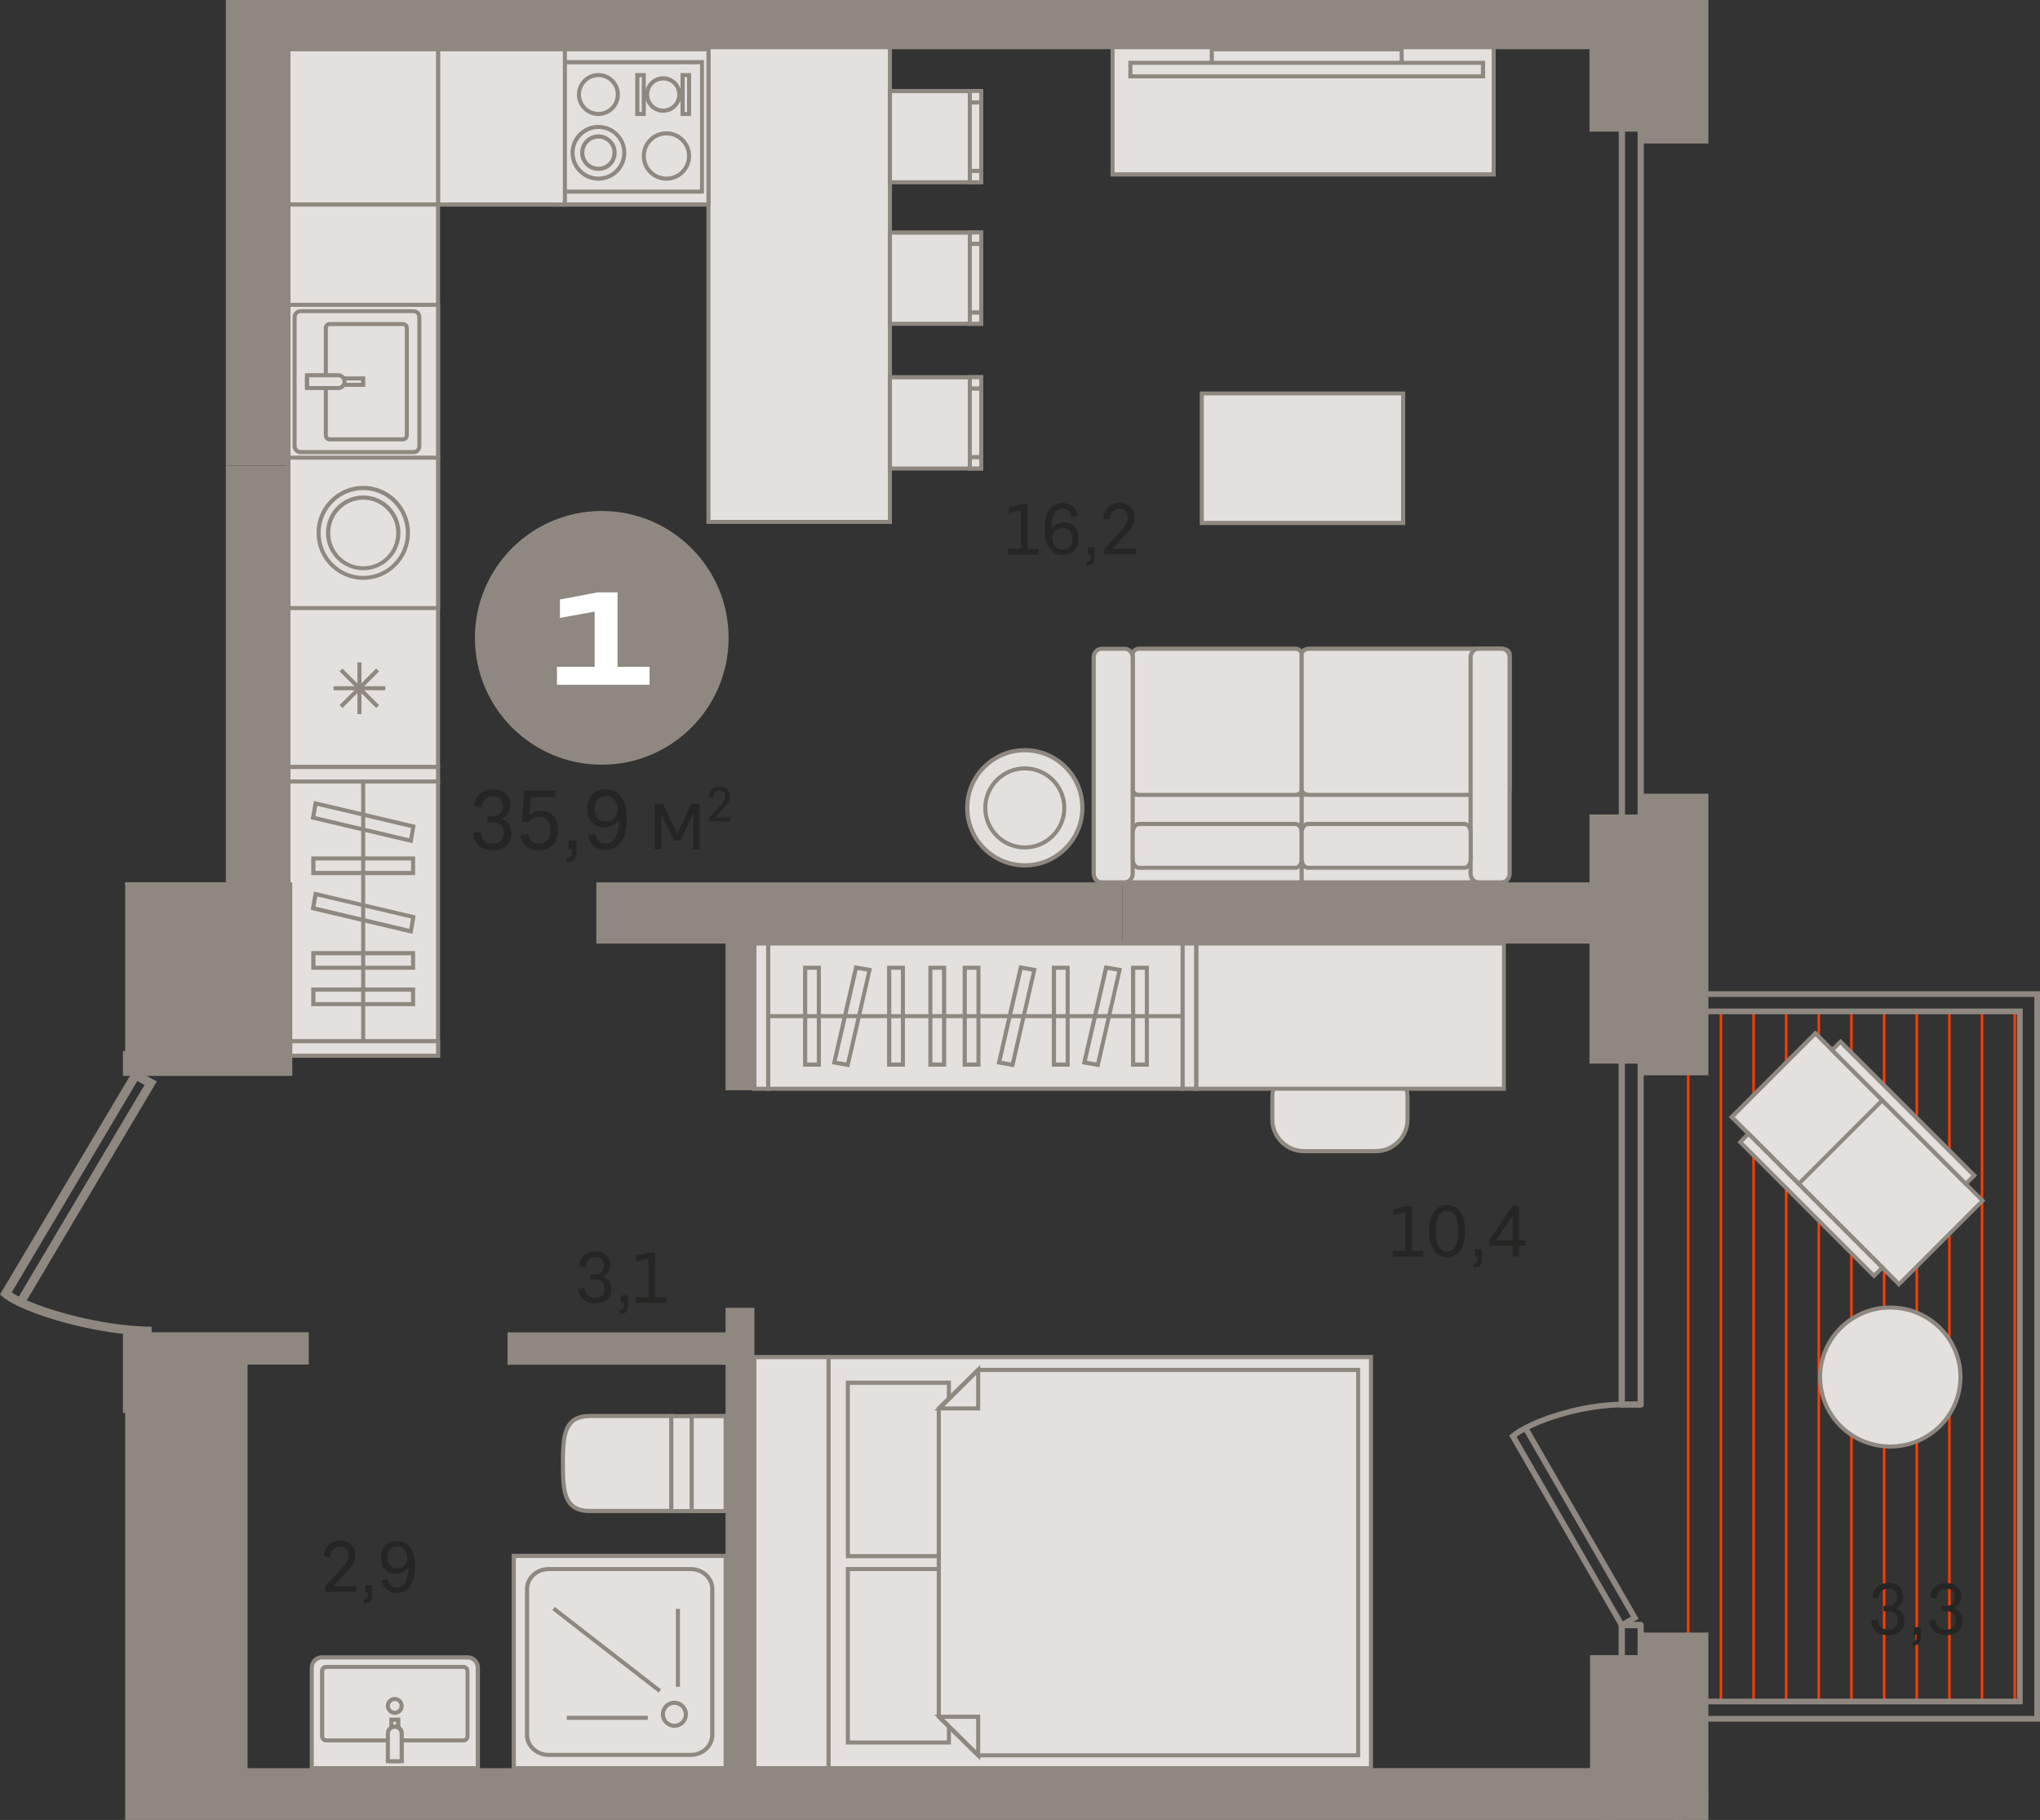 <?xml version="1.0" encoding="utf-8"?>
<!-- Generator: Adobe Illustrator 24.1.2, SVG Export Plug-In . SVG Version: 6.00 Build 0)  -->
<svg version="1.1" id="Слой_1" xmlns="http://www.w3.org/2000/svg" xmlns:xlink="http://www.w3.org/1999/xlink" x="0px" y="0px"
	 viewBox="0 0 1463.5 1305.4" style="enable-background:new 0 0 1463.5 1305.4;" xml:space="preserve">
<rect x="0" y="0" width="1463.5" height="1305.4" fill="#333333" stroke="none"/>
<g>
	<rect x="1210.2" y="724.5" style="fill-rule:evenodd;clip-rule:evenodd;fill:#FF3C00;" width="1.8" height="496.8"/>
	<rect x="1280.5" y="724.5" style="fill-rule:evenodd;clip-rule:evenodd;fill:#FF3C00;" width="1.8" height="496.8"/>
	<rect x="1257.1" y="724.5" style="fill-rule:evenodd;clip-rule:evenodd;fill:#FF3C00;" width="1.8" height="496.8"/>
	<rect x="1233.7" y="724.5" style="fill-rule:evenodd;clip-rule:evenodd;fill:#FF3C00;" width="1.8" height="496.8"/>
	<rect x="1303.9" y="724.5" style="fill-rule:evenodd;clip-rule:evenodd;fill:#FF3C00;" width="1.8" height="496.8"/>
	<rect x="1374.2" y="724.5" style="fill-rule:evenodd;clip-rule:evenodd;fill:#FF3C00;" width="1.8" height="496.8"/>
	<rect x="1421" y="724.5" style="fill-rule:evenodd;clip-rule:evenodd;fill:#FF3C00;" width="1.8" height="496.8"/>
	<rect x="1350.8" y="724.5" style="fill-rule:evenodd;clip-rule:evenodd;fill:#FF3C00;" width="1.8" height="496.8"/>
	<rect x="1397.6" y="724.5" style="fill-rule:evenodd;clip-rule:evenodd;fill:#FF3C00;" width="1.8" height="496.8"/>
	<rect x="1444.5" y="724.5" style="fill-rule:evenodd;clip-rule:evenodd;fill:#FF3C00;" width="1.8" height="496.8"/>
	<rect x="1327.3" y="724.5" style="fill-rule:evenodd;clip-rule:evenodd;fill:#FF3C00;" width="1.8" height="496.8"/>
	<rect x="798.2" y="32.2" style="fill-rule:evenodd;clip-rule:evenodd;fill:#E3E0DD;" width="273.4" height="92.9"/>
	<path style="fill-rule:evenodd;clip-rule:evenodd;fill:#8F8880;" d="M799.6,123.6h270.5v-90H799.6V123.6L799.6,123.6z M1073,126.6
		H796.7V30.7H1073V126.6z"/>
	<path style="fill-rule:evenodd;clip-rule:evenodd;fill:#8F8880;" d="M1225.6,1290.1h-19v15.3h-5.5v-18c0-1.5,1.2-2.7,2.7-2.7h21.7
		V1290.1z"/>
	<path style="fill-rule:evenodd;clip-rule:evenodd;fill:#8F8880;" d="M1201.2,1305.4v-15.3h-44.9v15.3h-5.5v-18
		c0-1.5,1.2-2.7,2.7-2.7h50.3c1.5,0,2.7,1.2,2.7,2.7v18H1201.2z"/>
	<path style="fill-rule:evenodd;clip-rule:evenodd;fill:#8F8880;" d="M8.4,927c1.5,1,3.2,2,5.1,3l90.2-151.8l-5.2-2.8L8.4,927
		L8.4,927z M108.8,958C70.2,958,17,942.5,2.1,930.3L0,928.5l96.2-161.8l16.3,9l-93.3,157c21.8,9.6,60.7,18.9,89.6,18.9V958z"/>
	<path style="fill-rule:evenodd;clip-rule:evenodd;fill:#8F8880;" d="M1165.7,661.2h9.1V0h4.5v663.4c0,1.2-1,2.3-2.2,2.3h-13.6
		c-1.2,0-2.2-1-2.2-2.3V0h4.5V661.2z"/>
	<rect x="869.3" y="35.3" style="fill-rule:evenodd;clip-rule:evenodd;fill:#E3E0DD;" width="136.2" height="19.5"/>
	<path style="fill-rule:evenodd;clip-rule:evenodd;fill:#8F8880;" d="M870.8,53.3h133.3V36.8H870.8V53.3L870.8,53.3z M1007,56.2
		H867.9V33.8H1007V56.2z"/>
	<rect x="811" y="45" style="fill-rule:evenodd;clip-rule:evenodd;fill:#E3E0DD;" width="253" height="9.7"/>
	<path style="fill-rule:evenodd;clip-rule:evenodd;fill:#8F8880;" d="M812.4,53.3h250v-6.8h-250V53.3L812.4,53.3z M1065.4,56.2
		H809.5V43.6h255.9V56.2z"/>
	<rect x="508.3" y="21.6" style="fill-rule:evenodd;clip-rule:evenodd;fill:#E3E0DD;" width="130.2" height="352.7"/>
	<path style="fill-rule:evenodd;clip-rule:evenodd;fill:#8F8880;" d="M509.7,372.9H637V23.1H509.7V372.9L509.7,372.9z M639.9,375.8
		H506.8V20.1h133.1V375.8z"/>
	<rect x="396.9" y="35.3" style="fill-rule:evenodd;clip-rule:evenodd;fill:#E3E0DD;" width="111.4" height="111.4"/>
	<path style="fill-rule:evenodd;clip-rule:evenodd;fill:#8F8880;" d="M398.3,145.2h108.5V36.8H398.3V145.2L398.3,145.2z
		 M509.7,148.2H395.4V33.8h114.3V148.2z"/>
	<rect x="401.5" y="44.6" style="fill-rule:evenodd;clip-rule:evenodd;fill:#E3E0DD;" width="102.1" height="92.8"/>
	<path style="fill-rule:evenodd;clip-rule:evenodd;fill:#8F8880;" d="M403,136h99.2V46.1H403V136L403,136z M505.1,138.9H400V43.1
		h105V138.9z"/>
	<path style="fill-rule:evenodd;clip-rule:evenodd;fill:#E3E0DD;" d="M447.9,109.6c0-10.3-8.3-18.6-18.6-18.6s-18.6,8.3-18.6,18.6
		c0,10.3,8.3,18.6,18.6,18.6S447.9,119.8,447.9,109.6z"/>
	<path style="fill-rule:evenodd;clip-rule:evenodd;fill:#8F8880;" d="M429.3,92.5c-9.4,0-17.1,7.7-17.1,17.1
		c0,9.4,7.7,17.1,17.1,17.1c9.4,0,17.1-7.7,17.1-17.1C446.5,100.1,438.8,92.5,429.3,92.5L429.3,92.5z M429.3,129.6c-11,0-20-9-20-20
		c0-11,9-20,20-20c11,0,20,9,20,20C449.4,120.6,440.4,129.6,429.3,129.6z"/>
	<path style="fill-rule:evenodd;clip-rule:evenodd;fill:#E3E0DD;" d="M441,109.6c0-6.4-5.2-11.6-11.6-11.6
		c-6.4,0-11.6,5.2-11.6,11.6c0,6.4,5.2,11.6,11.6,11.6C435.8,121.2,441,116,441,109.6z"/>
	<path style="fill-rule:evenodd;clip-rule:evenodd;fill:#8F8880;" d="M429.3,99.4c-5.6,0-10.1,4.5-10.1,10.1
		c0,5.6,4.5,10.1,10.1,10.1c5.6,0,10.1-4.5,10.1-10.1C439.5,104,434.9,99.4,429.3,99.4L429.3,99.4z M429.3,122.6
		c-7.2,0-13.1-5.9-13.1-13.1c0-7.2,5.9-13.1,13.1-13.1c7.2,0,13.1,5.9,13.1,13.1C442.4,116.8,436.6,122.6,429.3,122.6z"/>
	<path style="fill-rule:evenodd;clip-rule:evenodd;fill:#E3E0DD;" d="M494.3,111.9c0-9-7.3-16.2-16.2-16.2c-9,0-16.2,7.3-16.2,16.2
		c0,9,7.3,16.2,16.2,16.2C487.1,128.1,494.3,120.9,494.3,111.9z"/>
	<path style="fill-rule:evenodd;clip-rule:evenodd;fill:#8F8880;" d="M478.1,97.1c-8.1,0-14.8,6.6-14.8,14.8
		c0,8.1,6.6,14.8,14.8,14.8c8.2,0,14.8-6.6,14.8-14.8C492.9,103.7,486.2,97.1,478.1,97.1L478.1,97.1z M478.1,129.6
		c-9.8,0-17.7-7.9-17.7-17.7c0-9.8,7.9-17.7,17.7-17.7c9.8,0,17.7,7.9,17.7,17.7C495.8,121.7,487.9,129.6,478.1,129.6z"/>
	<path style="fill-rule:evenodd;clip-rule:evenodd;fill:#E3E0DD;" d="M443.3,67.8c0-7.7-6.2-13.9-13.9-13.9
		c-7.7,0-13.9,6.2-13.9,13.9c0,7.7,6.2,13.9,13.9,13.9C437,81.7,443.3,75.5,443.3,67.8z"/>
	<path style="fill-rule:evenodd;clip-rule:evenodd;fill:#8F8880;" d="M429.3,55.3c-6.9,0-12.5,5.6-12.5,12.5
		c0,6.9,5.6,12.5,12.5,12.5c6.9,0,12.5-5.6,12.5-12.5C441.8,60.9,436.2,55.3,429.3,55.3L429.3,55.3z M429.3,83.2
		c-8.5,0-15.4-6.9-15.4-15.4c0-8.5,6.9-15.4,15.4-15.4c8.5,0,15.4,6.9,15.4,15.4C444.7,76.3,437.8,83.2,429.3,83.2z"/>
	<path style="fill-rule:evenodd;clip-rule:evenodd;fill:#E3E0DD;" d="M487.4,67.8c0-6.4-5.2-11.6-11.6-11.6
		c-6.4,0-11.6,5.2-11.6,11.6c0,6.4,5.2,11.6,11.6,11.6C482.2,79.4,487.4,74.2,487.4,67.8z"/>
	<path style="fill-rule:evenodd;clip-rule:evenodd;fill:#8F8880;" d="M475.8,57.7c-5.6,0-10.1,4.5-10.1,10.1
		c0,5.6,4.5,10.1,10.1,10.1c5.6,0,10.1-4.5,10.1-10.1C485.9,62.2,481.4,57.7,475.8,57.7L475.8,57.7z M475.8,80.9
		c-7.2,0-13.1-5.9-13.1-13.1c0-7.2,5.9-13.1,13.1-13.1c7.2,0,13.1,5.9,13.1,13.1C488.8,75,483,80.9,475.8,80.9z"/>
	<rect x="457.2" y="53.9" style="fill-rule:evenodd;clip-rule:evenodd;fill:#E3E0DD;" width="4.6" height="27.9"/>
	<path style="fill-rule:evenodd;clip-rule:evenodd;fill:#8F8880;" d="M458.7,80.3h1.7V55.3h-1.7V80.3L458.7,80.3z M463.3,83.2h-7.6
		V52.4h7.6V83.2z"/>
	<rect x="489.7" y="53.9" style="fill-rule:evenodd;clip-rule:evenodd;fill:#E3E0DD;" width="4.6" height="27.9"/>
	<path style="fill-rule:evenodd;clip-rule:evenodd;fill:#8F8880;" d="M491.2,80.3h1.7V55.3h-1.7V80.3L491.2,80.3z M495.8,83.2h-7.6
		V52.4h7.6V83.2z"/>
	<path style="fill-rule:evenodd;clip-rule:evenodd;fill:#E3E0DD;" d="M735.2,538.2c22.8,0,41.3,18.5,41.3,41.3
		c0,22.8-18.5,41.3-41.3,41.3c-22.8,0-41.3-18.5-41.3-41.3C693.9,556.6,712.4,538.2,735.2,538.2z"/>
	<path style="fill-rule:evenodd;clip-rule:evenodd;fill:#8F8880;" d="M735.2,539.6c-22,0-39.8,17.9-39.8,39.8
		c0,22,17.9,39.8,39.8,39.8s39.8-17.9,39.8-39.8C775,557.5,757.2,539.6,735.2,539.6L735.2,539.6z M735.2,622.2
		c-23.6,0-42.8-19.2-42.8-42.8c0-23.6,19.2-42.8,42.8-42.8s42.8,19.2,42.8,42.8C778,603,758.8,622.2,735.2,622.2z"/>
	<path style="fill-rule:evenodd;clip-rule:evenodd;fill:#E3E0DD;" d="M735.2,551.1c15.7,0,28.4,12.7,28.4,28.4
		c0,15.7-12.7,28.4-28.4,28.4c-15.7,0-28.4-12.7-28.4-28.4C706.8,563.8,719.5,551.1,735.2,551.1z"/>
	<path style="fill-rule:evenodd;clip-rule:evenodd;fill:#8F8880;" d="M735.2,552.6c-14.8,0-26.9,12.1-26.9,26.9
		c0,14.8,12.1,26.9,26.9,26.9c14.8,0,26.9-12.1,26.9-26.9C762.1,564.6,750,552.6,735.2,552.6L735.2,552.6z M735.2,609.3
		c-16.4,0-29.8-13.4-29.8-29.8c0-16.4,13.4-29.8,29.8-29.8c16.4,0,29.8,13.4,29.8,29.8C765,595.9,751.6,609.3,735.2,609.3z"/>
	<rect x="368.6" y="1116" style="fill-rule:evenodd;clip-rule:evenodd;fill:#E3E0DD;" width="151.9" height="152.3"/>
	<path style="fill-rule:evenodd;clip-rule:evenodd;fill:#8F8880;" d="M370.1,1266.8h149v-149.3h-149V1266.8L370.1,1266.8z
		 M522,1269.7H367.1v-155.2H522V1269.7z"/>
	<path style="fill-rule:evenodd;clip-rule:evenodd;fill:#E3E0DD;" d="M495.5,1258.7H393.6c-8.6,0-15.5-6.4-15.5-14.3v-104.6
		c0-7.9,6.9-14.3,15.5-14.3h101.9c8.6,0,15.5,6.4,15.5,14.3v104.6C511,1252.3,504.1,1258.7,495.5,1258.7z"/>
	<path style="fill-rule:evenodd;clip-rule:evenodd;fill:#8F8880;" d="M393.6,1126.9c-7.7,0-14,5.8-14,12.9v104.6
		c0,7.1,6.3,12.9,14,12.9h101.9c7.7,0,14-5.8,14-12.9v-104.6c0-7.1-6.3-12.9-14-12.9H393.6L393.6,1126.9z M495.5,1260.2H393.6
		c-9.4,0-17-7.1-17-15.8v-104.6c0-8.7,7.6-15.8,17-15.8h101.9c9.4,0,17,7.1,17,15.8v104.6C512.5,1253.1,504.9,1260.2,495.5,1260.2z"
		/>
	<path style="fill-rule:evenodd;clip-rule:evenodd;fill:#E3E0DD;" d="M475.6,1229.6c0-4.5,3.7-8.2,8.2-8.2c4.6,0,8.2,3.7,8.2,8.2
		c0,4.6-3.7,8.2-8.2,8.2C479.3,1237.9,475.6,1234.2,475.6,1229.6z"/>
	<path style="fill-rule:evenodd;clip-rule:evenodd;fill:#8F8880;" d="M483.8,1222.8c-3.7,0-6.8,3-6.8,6.8c0,3.7,3,6.8,6.8,6.8
		c3.7,0,6.8-3,6.8-6.8C490.6,1225.9,487.5,1222.8,483.8,1222.8L483.8,1222.8z M483.8,1239.3c-5.3,0-9.7-4.4-9.7-9.7
		c0-5.3,4.4-9.7,9.7-9.7c5.3,0,9.7,4.4,9.7,9.7C493.5,1235,489.2,1239.3,483.8,1239.3z"/>
	<rect x="484.9" y="1154" style="fill-rule:evenodd;clip-rule:evenodd;fill:#8F8880;" width="2.9" height="55.9"/>
	<rect x="406.6" y="1230.7" style="fill-rule:evenodd;clip-rule:evenodd;fill:#8F8880;" width="58.1" height="2.9"/>
	
		<rect x="433.7" y="1135.6" transform="matrix(0.613 -0.79 0.79 0.613 -766.751 801.381)" style="fill-rule:evenodd;clip-rule:evenodd;fill:#8F8880;" width="2.9" height="96.5"/>
	<path style="fill-rule:evenodd;clip-rule:evenodd;fill:#E3E0DD;" d="M481.6,1083.8v-68.1h-58.8c-18.6,0-19.1,15.1-19.1,33.7v0.7
		c0,18.6,0.5,33.7,19.1,33.7H481.6z"/>
	<path style="fill-rule:evenodd;clip-rule:evenodd;fill:#8F8880;" d="M422.9,1017.2c-16.4,0-17.6,12.2-17.6,32.2v0.7
		c0,20.1,1.2,32.2,17.6,32.2h57.3v-65.2H422.9L422.9,1017.2z M483.1,1085.3h-60.2c-20.5,0-20.5-17.9-20.5-35.2v-0.7
		c0-17.3,0-35.2,20.5-35.2h60.2V1085.3z"/>
	<rect x="481.6" y="1015.7" style="fill-rule:evenodd;clip-rule:evenodd;fill:#E3E0DD;" width="38.9" height="68.1"/>
	<path style="fill-rule:evenodd;clip-rule:evenodd;fill:#8F8880;" d="M483.1,1082.4h36v-65.2h-36V1082.4L483.1,1082.4z M522,1085.3
		h-41.8v-71H522V1085.3z"/>
	<rect x="496.2" y="1015.7" style="fill-rule:evenodd;clip-rule:evenodd;fill:#E3E0DD;" width="24.3" height="68.1"/>
	<path style="fill-rule:evenodd;clip-rule:evenodd;fill:#8F8880;" d="M497.7,1082.4h21.4v-65.2h-21.4V1082.4L497.7,1082.4z
		 M522,1085.3h-27.3v-71H522V1085.3z"/>
	<path style="fill-rule:evenodd;clip-rule:evenodd;fill:#E3E0DD;" d="M231,1188.8h104.5c4.1,0,7.3,3.3,7.3,7.3v72.1H223.7v-72.1
		C223.7,1192.1,227,1188.8,231,1188.8z"/>
	<path style="fill-rule:evenodd;clip-rule:evenodd;fill:#8F8880;" d="M225.1,1266.8h116.2v-70.6c0-3.2-2.6-5.9-5.9-5.9H231
		c-3.2,0-5.9,2.6-5.9,5.9V1266.8L225.1,1266.8z M344.3,1269.7H222.2v-73.6c0-4.9,3.9-8.8,8.8-8.8h104.5c4.8,0,8.8,3.9,8.8,8.8
		V1269.7z"/>
	<path style="fill-rule:evenodd;clip-rule:evenodd;fill:#E3E0DD;" d="M332.4,1248.4h-98.4c-1.6,0-2.9-1.4-2.9-3.1v-46.6
		c0-1.7,1.3-3.1,2.9-3.1h98.4c1.6,0,2.9,1.4,2.9,3.1v46.6C335.4,1247,334.1,1248.4,332.4,1248.4z"/>
	<path style="fill-rule:evenodd;clip-rule:evenodd;fill:#8F8880;" d="M234.1,1197.1c-0.8,0-1.5,0.7-1.5,1.6v46.6
		c0,0.9,0.7,1.6,1.5,1.6h98.4c0.8,0,1.5-0.7,1.5-1.6v-46.6c0-0.9-0.7-1.6-1.5-1.6H234.1L234.1,1197.1z M332.4,1249.8h-98.4
		c-2.4,0-4.4-2-4.4-4.5v-46.6c0-2.5,2-4.5,4.4-4.5h98.4c2.4,0,4.4,2,4.4,4.5v46.6C336.8,1247.8,334.9,1249.8,332.4,1249.8z"/>
	<rect x="280.8" y="1233.5" style="fill-rule:evenodd;clip-rule:evenodd;fill:#E3E0DD;" width="5" height="29.8"/>
	<path style="fill-rule:evenodd;clip-rule:evenodd;fill:#8F8880;" d="M282.2,1261.8h2V1235h-2V1261.8L282.2,1261.8z M287.2,1264.7
		h-7.9V1232h7.9V1264.7z"/>
	<path style="fill-rule:evenodd;clip-rule:evenodd;fill:#E3E0DD;" d="M283.3,1238.5L283.3,1238.5c-2.8,0-5,2.2-5,4.9v19.9h9.9v-19.9
		C288.2,1240.7,286,1238.5,283.3,1238.5z"/>
	<path style="fill-rule:evenodd;clip-rule:evenodd;fill:#8F8880;" d="M279.7,1261.8h7v-18.4c0-1.9-1.5-3.4-3.4-3.4h-0.1
		c-1.9,0-3.5,1.5-3.5,3.4V1261.8L279.7,1261.8z M289.7,1264.7h-12.9v-21.4c0-3.5,2.9-6.4,6.4-6.4h0.1c3.5,0,6.4,2.9,6.4,6.4V1264.7z
		"/>
	<path style="fill-rule:evenodd;clip-rule:evenodd;fill:#E3E0DD;" d="M278.3,1223.6c0-2.7,2.2-5,5-5c2.7,0,5,2.2,5,5
		c0,2.7-2.2,5-5,5C280.5,1228.5,278.3,1226.3,278.3,1223.6z"/>
	<path style="fill-rule:evenodd;clip-rule:evenodd;fill:#8F8880;" d="M283.2,1220.1c-1.9,0-3.5,1.6-3.5,3.5c0,1.9,1.6,3.5,3.5,3.5
		c1.9,0,3.5-1.6,3.5-3.5C286.8,1221.6,285.2,1220.1,283.2,1220.1L283.2,1220.1z M283.2,1230c-3.5,0-6.4-2.9-6.4-6.4
		c0-3.5,2.9-6.4,6.4-6.4c3.5,0,6.4,2.9,6.4,6.4C289.7,1227.1,286.8,1230,283.2,1230z"/>
	<path style="fill-rule:evenodd;clip-rule:evenodd;fill:#8F8880;" d="M1165.7,1005.2h9.1V735.5h-9.1V1005.2L1165.7,1005.2z
		 M1177,1009.7h-13.6c-1.2,0-2.2-1-2.2-2.2V733.2c0-1.2,1-2.3,2.2-2.3h13.6c1.2,0,2.2,1,2.2,2.3v274.2
		C1179.3,1008.6,1178.3,1009.7,1177,1009.7z"/>
	<path style="fill-rule:evenodd;clip-rule:evenodd;fill:#8F8880;" d="M1165.7,1194.6h9.1v-26.7h-9.1V1194.6L1165.7,1194.6z
		 M1177,1199.1h-13.6c-1.2,0-2.2-1-2.2-2.3v-31.2c0-1.2,1-2.3,2.2-2.3h13.6c1.2,0,2.2,1,2.2,2.3v31.2
		C1179.3,1198.1,1178.3,1199.1,1177,1199.1z"/>
	<path style="fill-rule:evenodd;clip-rule:evenodd;fill:#8F8880;" d="M1213.9,1230.8h245.5V715.1h-253v8.3h244.7v499.1h-237.2
		V1230.8L1213.9,1230.8z M1463.5,711v523.9h-253.7v-16.5H1447V727.5h-244.7V711H1463.5z"/>
	<path style="fill-rule:evenodd;clip-rule:evenodd;fill:#8F8880;" d="M1088,1030.6l76.2,132.3l5.8-3.3l-76.4-132.6
		C1091.4,1028.2,1089.6,1029.4,1088,1030.6L1088,1030.6z M1162.7,1168.5l-80-138.8l1.3-1.1c12.9-10.9,49.7-23.1,79.7-23.2l0,4.1
		c-23,0.1-50.1,7.4-66.5,15.6l78.4,136.1L1162.7,1168.5z"/>
	<rect x="89.8" y="632.9" style="fill-rule:evenodd;clip-rule:evenodd;fill:#8F8880;" width="72.1" height="1.5"/>
	<rect x="551.1" y="676.8" style="fill-rule:evenodd;clip-rule:evenodd;fill:#E3E0DD;" width="297.4" height="104.2"/>
	<path style="fill-rule:evenodd;clip-rule:evenodd;fill:#8F8880;" d="M552.5,779.5H847V678.2H552.5V779.5L552.5,779.5z M849.9,782.4
		H549.6V675.3h300.3V782.4z"/>
	<rect x="848.4" y="676.8" style="fill-rule:evenodd;clip-rule:evenodd;fill:#E3E0DD;" width="9.8" height="104.2"/>
	<path style="fill-rule:evenodd;clip-rule:evenodd;fill:#8F8880;" d="M849.9,779.5h6.9V678.2h-6.9V779.5L849.9,779.5z M859.7,782.4
		H847V675.3h12.8V782.4z"/>
	<rect x="541.2" y="676.8" style="fill-rule:evenodd;clip-rule:evenodd;fill:#E3E0DD;" width="9.8" height="104.2"/>
	<path style="fill-rule:evenodd;clip-rule:evenodd;fill:#8F8880;" d="M542.7,779.5h6.9V678.2h-6.9V779.5L542.7,779.5z M552.5,782.4
		h-12.8V675.3h12.8V782.4z"/>
	<rect x="756.1" y="694.1" style="fill-rule:evenodd;clip-rule:evenodd;fill:#E3E0DD;" width="9.8" height="69.5"/>
	<path style="fill-rule:evenodd;clip-rule:evenodd;fill:#8F8880;" d="M757.6,762.1h6.9v-66.5h-6.9V762.1L757.6,762.1z M767.4,765.1
		h-12.8v-72.4h12.8V765.1z"/>
	<rect x="692.1" y="694.1" style="fill-rule:evenodd;clip-rule:evenodd;fill:#E3E0DD;" width="9.8" height="69.5"/>
	<path style="fill-rule:evenodd;clip-rule:evenodd;fill:#8F8880;" d="M693.6,762.1h6.9v-66.5h-6.9V762.1L693.6,762.1z M703.4,765.1
		h-12.8v-72.4h12.8V765.1z"/>
	<rect x="667.5" y="694.1" style="fill-rule:evenodd;clip-rule:evenodd;fill:#E3E0DD;" width="9.8" height="69.5"/>
	<path style="fill-rule:evenodd;clip-rule:evenodd;fill:#8F8880;" d="M668.9,762.1h6.9v-66.5h-6.9V762.1L668.9,762.1z M678.8,765.1
		H666v-72.4h12.8V765.1z"/>
	<rect x="637.9" y="694.1" style="fill-rule:evenodd;clip-rule:evenodd;fill:#E3E0DD;" width="9.9" height="69.5"/>
	<path style="fill-rule:evenodd;clip-rule:evenodd;fill:#8F8880;" d="M639.4,762.1h6.9v-66.5h-6.9V762.1L639.4,762.1z M649.2,765.1
		h-12.8v-72.4h12.8V765.1z"/>
	<polygon style="fill-rule:evenodd;clip-rule:evenodd;fill:#E3E0DD;" points="793.6,694 803.2,695.7 787.6,763.8 777.9,762.1 	"/>
	<path style="fill-rule:evenodd;clip-rule:evenodd;fill:#8F8880;" d="M779.7,760.9l6.8,1.2l15-65.2l-6.8-1.2L779.7,760.9
		L779.7,760.9z M788.7,765.5l-12.5-2.2l0.3-1.5l15.9-69.5l12.5,2.2l-0.3,1.5L788.7,765.5z"/>
	<polygon style="fill-rule:evenodd;clip-rule:evenodd;fill:#E3E0DD;" points="732.3,694 742,695.7 726.4,763.8 716.7,762.1 	"/>
	<path style="fill-rule:evenodd;clip-rule:evenodd;fill:#8F8880;" d="M718.5,760.9l6.8,1.2l15-65.2l-6.8-1.2L718.5,760.9
		L718.5,760.9z M727.5,765.5l-12.5-2.2l0.3-1.5l15.9-69.5l12.5,2.2l-0.3,1.5L727.5,765.5z"/>
	<polygon style="fill-rule:evenodd;clip-rule:evenodd;fill:#E3E0DD;" points="614.2,694 623.8,695.7 608.2,763.8 598.5,762.1 	"/>
	<path style="fill-rule:evenodd;clip-rule:evenodd;fill:#8F8880;" d="M600.3,760.9l6.8,1.2l15-65.2l-6.8-1.2L600.3,760.9
		L600.3,760.9z M609.3,765.5l-12.5-2.2l0.3-1.5l15.9-69.5l12.5,2.2l-0.3,1.5L609.3,765.5z"/>
	<rect x="812.9" y="694.1" style="fill-rule:evenodd;clip-rule:evenodd;fill:#E3E0DD;" width="9.8" height="69.5"/>
	<path style="fill-rule:evenodd;clip-rule:evenodd;fill:#8F8880;" d="M814.4,762.1h6.9v-66.5h-6.9V762.1L814.4,762.1z M824.2,765.1
		h-12.8v-72.4h12.8V765.1z"/>
	<rect x="577.6" y="694.1" style="fill-rule:evenodd;clip-rule:evenodd;fill:#E3E0DD;" width="9.8" height="69.5"/>
	<path style="fill-rule:evenodd;clip-rule:evenodd;fill:#8F8880;" d="M579.1,762.1h6.9v-66.5h-6.9V762.1L579.1,762.1z M588.9,765.1
		h-12.8v-72.4h12.8V765.1z"/>
	<rect x="551.1" y="727.4" style="fill-rule:evenodd;clip-rule:evenodd;fill:#8F8880;" width="297.4" height="2.9"/>
	<path style="fill-rule:evenodd;clip-rule:evenodd;fill:#E3E0DD;" d="M935.5,764.1H987c12.5,0,22.8,10.3,22.8,22.8v16
		c0,12.5-10.3,22.8-22.8,22.8h-51.5c-12.5,0-22.8-10.3-22.8-22.8v-16C912.7,774.4,923,764.1,935.5,764.1z"/>
	<path style="fill-rule:evenodd;clip-rule:evenodd;fill:#8F8880;" d="M935.5,765.6c-11.8,0-21.3,9.6-21.3,21.3v16
		c0,11.7,9.6,21.3,21.3,21.3H987c11.8,0,21.3-9.6,21.3-21.3v-16c0-11.7-9.6-21.3-21.3-21.3H935.5L935.5,765.6z M987,827.2h-51.5
		c-13.4,0-24.2-10.9-24.2-24.2v-16c0-13.4,10.9-24.2,24.2-24.2H987c13.4,0,24.2,10.9,24.2,24.2v16
		C1011.2,816.3,1000.3,827.2,987,827.2z"/>
	<rect x="858.3" y="676.8" style="fill-rule:evenodd;clip-rule:evenodd;fill:#E3E0DD;" width="220.6" height="104.2"/>
	<path style="fill-rule:evenodd;clip-rule:evenodd;fill:#8F8880;" d="M859.8,779.5h217.7V678.2H859.8V779.5L859.8,779.5z
		 M1080.4,782.4H856.8V675.3h223.5V782.4z"/>
	<rect x="594.3" y="973.4" style="fill-rule:evenodd;clip-rule:evenodd;fill:#E3E0DD;" width="389.3" height="294.9"/>
	<path style="fill-rule:evenodd;clip-rule:evenodd;fill:#8F8880;" d="M595.8,1266.8h386.3V974.9H595.8V1266.8L595.8,1266.8z
		 M985.1,1269.7H592.8V971.9h392.2V1269.7z"/>
	<rect x="608.2" y="991.8" style="fill-rule:evenodd;clip-rule:evenodd;fill:#E3E0DD;" width="72.5" height="124.4"/>
	<path style="fill-rule:evenodd;clip-rule:evenodd;fill:#8F8880;" d="M609.7,1114.7h69.6V993.3h-69.6V1114.7L609.7,1114.7z
		 M682.2,1117.7h-75.4V990.3h75.4V1117.7z"/>
	<rect x="608.2" y="1125.4" style="fill-rule:evenodd;clip-rule:evenodd;fill:#E3E0DD;" width="72.5" height="124.4"/>
	<path style="fill-rule:evenodd;clip-rule:evenodd;fill:#8F8880;" d="M609.7,1248.4h69.6v-121.5h-69.6V1248.4L609.7,1248.4z
		 M682.2,1251.3h-75.4V1124h75.4V1251.3z"/>
	<polygon style="fill-rule:evenodd;clip-rule:evenodd;fill:#E3E0DD;" points="673.5,1010.2 701.7,982.6 974.3,982.6 974.3,1259 
		701.7,1259 673.5,1231.4 	"/>
	<path style="fill-rule:evenodd;clip-rule:evenodd;fill:#8F8880;" d="M702.3,1257.6h270.6V984.1H702.3l-27.3,26.8v219.9
		L702.3,1257.6L702.3,1257.6z M975.8,1260.5H701.1L672,1232v-222.4l29.1-28.5h274.7V1260.5z"/>
	<polygon style="fill-rule:evenodd;clip-rule:evenodd;fill:#E3E0DD;" points="701.7,982.6 701.7,1010.2 673.9,1010.2 	"/>
	<path style="fill-rule:evenodd;clip-rule:evenodd;fill:#8F8880;" d="M677.5,1008.8h22.8v-22.6L677.5,1008.8L677.5,1008.8z
		 M703.2,1011.7h-32.9l32.9-32.7V1011.7z"/>
	<polygon style="fill-rule:evenodd;clip-rule:evenodd;fill:#E3E0DD;" points="701.7,1259 701.7,1231.4 673.9,1231.4 	"/>
	<path style="fill-rule:evenodd;clip-rule:evenodd;fill:#8F8880;" d="M677.5,1232.9l22.8,22.6v-22.6H677.5L677.5,1232.9z
		 M703.2,1262.6l-32.9-32.7h32.9V1262.6z"/>
	<rect x="541.2" y="973.4" style="fill-rule:evenodd;clip-rule:evenodd;fill:#E3E0DD;" width="53.1" height="294.9"/>
	<path style="fill-rule:evenodd;clip-rule:evenodd;fill:#8F8880;" d="M542.7,1266.8h50.2V974.9h-50.2V1266.8L542.7,1266.8z
		 M595.8,1269.7h-56.1V971.9h56.1V1269.7z"/>
	<rect x="205.4" style="fill-rule:evenodd;clip-rule:evenodd;fill:#8F8880;" width="154.8" height="1.5"/>
	<rect x="369.4" style="fill-rule:evenodd;clip-rule:evenodd;fill:#E3E0DD;" width="108.8" height="0"/>
	<rect x="367.9" style="fill-rule:evenodd;clip-rule:evenodd;fill:#8F8880;" width="111.7" height="1.5"/>
	<rect x="516.8" y="0" style="fill-rule:evenodd;clip-rule:evenodd;fill:#E3E0DD;" width="358.4" height="0"/>
	<rect x="515.3" style="fill-rule:evenodd;clip-rule:evenodd;fill:#8F8880;" width="361.3" height="1.5"/>
	<rect x="865.6" y="0" style="fill-rule:evenodd;clip-rule:evenodd;fill:#E3E0DD;" width="9.6" height="0"/>
	<rect x="864.1" style="fill-rule:evenodd;clip-rule:evenodd;fill:#8F8880;" width="12.5" height="1.5"/>
	<rect x="507.2" y="0" style="fill-rule:evenodd;clip-rule:evenodd;fill:#E3E0DD;" width="9.6" height="0"/>
	<rect x="505.7" style="fill-rule:evenodd;clip-rule:evenodd;fill:#8F8880;" width="12.5" height="1.5"/>
	<rect x="875.2" y="0" style="fill-rule:evenodd;clip-rule:evenodd;fill:#E3E0DD;" width="204.3" height="0"/>
	<rect x="873.7" style="fill-rule:evenodd;clip-rule:evenodd;fill:#8F8880;" width="207.2" height="1.5"/>
	<rect x="803.3" y="570" style="fill-rule:evenodd;clip-rule:evenodd;fill:#E3E0DD;" width="130.5" height="62.9"/>
	<path style="fill-rule:evenodd;clip-rule:evenodd;fill:#8F8880;" d="M804.8,631.4h127.6v-59.9H804.8V631.4L804.8,631.4z
		 M935.3,634.4H801.8v-65.8h133.5V634.4z"/>
	<path style="fill-rule:evenodd;clip-rule:evenodd;fill:#E3E0DD;" d="M817.2,465.3h112.1c2.5,0,4.5,1.8,4.5,3.9v96.9
		c0,2.2-2,3.9-4.5,3.9H817.2c-2.5,0-4.5-1.8-4.5-3.9v-96.9C812.6,467.1,814.6,465.3,817.2,465.3z"/>
	<path style="fill-rule:evenodd;clip-rule:evenodd;fill:#8F8880;" d="M817.2,466.8c-1.7,0-3.1,1.1-3.1,2.5v96.9
		c0,1.4,1.4,2.5,3.1,2.5h112.1c1.7,0,3.1-1.1,3.1-2.5v-96.9c0-1.4-1.4-2.5-3.1-2.5H817.2L817.2,466.8z M929.3,571.5H817.2
		c-3.3,0-6-2.4-6-5.4v-96.9c0-3,2.7-5.4,6-5.4h112.1c3.3,0,6,2.4,6,5.4v96.9C935.3,569.1,932.6,571.5,929.3,571.5z"/>
	<path style="fill-rule:evenodd;clip-rule:evenodd;fill:#E3E0DD;" d="M807,465.3h-16.8c-3.1,0-5.6,2.8-5.6,6.3v155
		c0,3.5,2.5,6.3,5.6,6.3H807c3.1,0,5.6-2.8,5.6-6.3v-155C812.6,468.1,810.1,465.3,807,465.3z"/>
	<path style="fill-rule:evenodd;clip-rule:evenodd;fill:#8F8880;" d="M790.2,466.8c-2.3,0-4.1,2.2-4.1,4.8v155
		c0,2.7,1.9,4.8,4.1,4.8H807c2.3,0,4.1-2.2,4.1-4.8v-155c0-2.7-1.9-4.8-4.1-4.8H790.2L790.2,466.8z M807,634.4h-16.8
		c-3.9,0-7.1-3.5-7.1-7.8v-155c0-4.3,3.2-7.7,7.1-7.7H807c3.9,0,7.1,3.5,7.1,7.7v155C814.1,630.9,810.9,634.4,807,634.4z"/>
	<path style="fill-rule:evenodd;clip-rule:evenodd;fill:#E3E0DD;" d="M812.6,597.3v18.9c0,3.5,2,6.3,4.5,6.3h112.1
		c2.5,0,4.5-2.8,4.5-6.3v-18.9c0-3.5-2-6.3-4.5-6.3H817.2C814.7,591,812.6,593.8,812.6,597.3z"/>
	<path style="fill-rule:evenodd;clip-rule:evenodd;fill:#8F8880;" d="M817.2,592.5c-1.7,0-3.1,2.2-3.1,4.8v18.9
		c0,2.6,1.4,4.8,3.1,4.8h112.1c1.7,0,3.1-2.2,3.1-4.8v-18.9c0-2.6-1.4-4.8-3.1-4.8H817.2L817.2,592.5z M929.3,623.9H817.2
		c-3.4,0-6-3.4-6-7.7v-18.9c0-4.3,2.6-7.8,6-7.8h112.1c3.4,0,6,3.4,6,7.8v18.9C935.3,620.5,932.6,623.9,929.3,623.9z"/>
	<rect x="933.8" y="570" style="fill-rule:evenodd;clip-rule:evenodd;fill:#E3E0DD;" width="139.9" height="62.9"/>
	<path style="fill-rule:evenodd;clip-rule:evenodd;fill:#8F8880;" d="M935.3,631.4h136.9v-59.9H935.3V631.4L935.3,631.4z
		 M1075.1,634.4H932.4v-65.8h142.8V634.4z"/>
	<path style="fill-rule:evenodd;clip-rule:evenodd;fill:#E3E0DD;" d="M939.4,465.3h138c3.1,0,5.6,1.8,5.6,3.9v96.9
		c0,2.2-2.5,3.9-5.6,3.9h-138c-3.1,0-5.6-1.8-5.6-3.9v-96.9C933.8,467.1,936.3,465.3,939.4,465.3z"/>
	<path style="fill-rule:evenodd;clip-rule:evenodd;fill:#8F8880;" d="M939.4,466.8c-2.4,0-4.1,1.3-4.1,2.5v96.9
		c0,1.2,1.7,2.5,4.1,2.5h138c2.4,0,4.1-1.3,4.1-2.5v-96.9c0-1.2-1.7-2.5-4.1-2.5H939.4L939.4,466.8z M1077.4,571.5h-138
		c-4,0-7.1-2.4-7.1-5.4v-96.9c0-3,3.1-5.4,7.1-5.4h138c4,0,7.1,2.4,7.1,5.4v96.9C1084.5,569.1,1081.4,571.5,1077.4,571.5z"/>
	<path style="fill-rule:evenodd;clip-rule:evenodd;fill:#E3E0DD;" d="M1077.4,465.3h-16.8c-3.1,0-5.6,2.8-5.6,6.3v155
		c0,3.5,2.5,6.3,5.6,6.3h16.8c3.1,0,5.6-2.8,5.6-6.3v-155C1083,468.1,1080.5,465.3,1077.4,465.3z"/>
	<path style="fill-rule:evenodd;clip-rule:evenodd;fill:#8F8880;" d="M1060.6,466.8c-2.3,0-4.1,2.2-4.1,4.8v155
		c0,2.7,1.9,4.8,4.1,4.8h16.8c2.3,0,4.1-2.2,4.1-4.8v-155c0-2.7-1.9-4.8-4.1-4.8H1060.6L1060.6,466.8z M1077.4,634.4h-16.8
		c-3.9,0-7.1-3.5-7.1-7.8v-155c0-4.3,3.2-7.7,7.1-7.7h16.8c3.9,0,7.1,3.5,7.1,7.7v155C1084.5,630.9,1081.3,634.4,1077.4,634.4z"/>
	<path style="fill-rule:evenodd;clip-rule:evenodd;fill:#E3E0DD;" d="M933.8,597.3v18.9c0,3.5,2,6.3,4.5,6.3h112.1
		c2.5,0,4.5-2.8,4.5-6.3v-18.9c0-3.5-2-6.3-4.5-6.3H938.4C935.9,591,933.8,593.8,933.8,597.3z"/>
	<path style="fill-rule:evenodd;clip-rule:evenodd;fill:#8F8880;" d="M938.4,592.5c-1.7,0-3.1,2.2-3.1,4.8v18.9
		c0,2.6,1.4,4.8,3.1,4.8h112.1c1.7,0,3.1-2.2,3.1-4.8v-18.9c0-2.6-1.4-4.8-3.1-4.8H938.4L938.4,592.5z M1050.5,623.9H938.4
		c-3.4,0-6-3.4-6-7.7v-18.9c0-4.3,2.6-7.8,6-7.8h112.1c3.4,0,6,3.4,6,7.8v18.9C1056.5,620.5,1053.9,623.9,1050.5,623.9z"/>
	<rect x="862.2" y="282.2" style="fill-rule:evenodd;clip-rule:evenodd;fill:#E3E0DD;" width="144.4" height="92.9"/>
	<path style="fill-rule:evenodd;clip-rule:evenodd;fill:#8F8880;" d="M863.6,373.6h141.5v-90H863.6V373.6L863.6,373.6z
		 M1008.1,376.6H860.7v-95.8h147.4V376.6z"/>
	<rect x="314.2" y="35.3" style="fill-rule:evenodd;clip-rule:evenodd;fill:#E3E0DD;" width="91" height="111.4"/>
	<path style="fill-rule:evenodd;clip-rule:evenodd;fill:#8F8880;" d="M315.7,145.2h88.1V36.8h-88.1V145.2L315.7,145.2z M406.7,148.2
		h-93.9V33.8h93.9V148.2z"/>
	<rect x="206.9" y="35.3" style="fill-rule:evenodd;clip-rule:evenodd;fill:#E3E0DD;" width="107.3" height="111.4"/>
	<path style="fill-rule:evenodd;clip-rule:evenodd;fill:#8F8880;" d="M208.4,145.2h104.4V36.8H208.4V145.2L208.4,145.2z
		 M315.7,148.2H205.4V33.8h110.3V148.2z"/>
	<rect x="206.9" y="146.7" style="fill-rule:evenodd;clip-rule:evenodd;fill:#E3E0DD;" width="107.3" height="403.4"/>
	<path style="fill-rule:evenodd;clip-rule:evenodd;fill:#8F8880;" d="M208.4,548.6h104.4V148.2H208.4V548.6L208.4,548.6z
		 M315.7,551.5H205.4V145.2h110.3V551.5z"/>
	<rect x="206.9" y="218.6" style="fill-rule:evenodd;clip-rule:evenodd;fill:#E3E0DD;" width="107.3" height="110.3"/>
	<path style="fill-rule:evenodd;clip-rule:evenodd;fill:#8F8880;" d="M208.4,327.4h104.4V220.1H208.4V327.4L208.4,327.4z
		 M315.7,330.3H205.4V217.2h110.3V330.3z"/>
	<path style="fill-rule:evenodd;clip-rule:evenodd;fill:#E3E0DD;" d="M300.8,320v-92.6c0-2.3-1.9-4.2-4.1-4.2h-81.2
		c-2.3,0-4.1,1.9-4.1,4.2V320c0,2.3,1.8,4.2,4.1,4.2h81.2C299,324.3,300.8,322.4,300.8,320z"/>
	<path style="fill-rule:evenodd;clip-rule:evenodd;fill:#8F8880;" d="M215.5,224.7c-1.5,0-2.7,1.2-2.7,2.8V320
		c0,1.5,1.2,2.8,2.7,2.8h81.2c1.5,0,2.7-1.2,2.7-2.8v-92.6c0-1.5-1.2-2.8-2.7-2.8H215.5L215.5,224.7z M296.7,325.8h-81.2
		c-3.1,0-5.6-2.6-5.6-5.7v-92.6c0-3.1,2.5-5.7,5.6-5.7h81.2c3.1,0,5.6,2.6,5.6,5.7V320C302.3,323.2,299.8,325.8,296.7,325.8z"/>
	<path style="fill-rule:evenodd;clip-rule:evenodd;fill:#E3E0DD;" d="M233.7,312.2v-77c0-1.6,1.2-2.9,2.8-2.9h52.6
		c1.5,0,2.8,1.3,2.8,2.9v77c0,1.6-1.2,2.9-2.8,2.9h-52.6C235,315.1,233.7,313.8,233.7,312.2z"/>
	<path style="fill-rule:evenodd;clip-rule:evenodd;fill:#8F8880;" d="M236.5,233.9c-0.7,0-1.3,0.6-1.3,1.4v77c0,0.8,0.6,1.4,1.3,1.4
		h52.6c0.7,0,1.3-0.6,1.3-1.4v-77c0-0.8-0.6-1.4-1.3-1.4H236.5L236.5,233.9z M289.1,316.6h-52.6c-2.3,0-4.2-1.9-4.2-4.3v-77
		c0-2.4,1.9-4.3,4.2-4.3h52.6c2.3,0,4.2,1.9,4.2,4.3v77C293.3,314.6,291.4,316.6,289.1,316.6z"/>
	<rect x="220.3" y="271.5" style="fill-rule:evenodd;clip-rule:evenodd;fill:#E3E0DD;" width="40.3" height="4.6"/>
	<path style="fill-rule:evenodd;clip-rule:evenodd;fill:#8F8880;" d="M221.8,274.6h37.3v-1.7h-37.3V274.6L221.8,274.6z M262,277.5
		h-43.2V270H262V277.5z"/>
	<path style="fill-rule:evenodd;clip-rule:evenodd;fill:#E3E0DD;" d="M247.1,273.8L247.1,273.8c0-2.6-2-4.6-4.4-4.6h-22.4v9.2h22.4
		C245.2,278.3,247.1,276.3,247.1,273.8z"/>
	<path style="fill-rule:evenodd;clip-rule:evenodd;fill:#8F8880;" d="M221.8,276.9h20.9c1.6,0,3-1.4,3-3.1v-0.1c0-1.7-1.3-3.1-3-3.1
		h-20.9V276.9L221.8,276.9z M242.7,279.8h-23.9v-12.1h23.9c3.2,0,5.9,2.7,5.9,6v0.1C248.6,277.1,246,279.8,242.7,279.8z"/>
	<rect x="206.9" y="328.3" style="fill-rule:evenodd;clip-rule:evenodd;fill:#E3E0DD;" width="107.3" height="107.9"/>
	<path style="fill-rule:evenodd;clip-rule:evenodd;fill:#8F8880;" d="M208.4,434.7h104.4v-105H208.4V434.7L208.4,434.7z
		 M315.7,437.6H205.4V326.8h110.3V437.6z"/>
	<path style="fill-rule:evenodd;clip-rule:evenodd;fill:#E3E0DD;" d="M260.6,350c17.7,0,32.1,14.4,32.1,32.2
		c0,17.8-14.4,32.2-32.1,32.2c-17.7,0-32.1-14.4-32.1-32.2C228.5,364.4,242.9,350,260.6,350z"/>
	<path style="fill-rule:evenodd;clip-rule:evenodd;fill:#8F8880;" d="M260.6,351.5c-16.9,0-30.6,13.8-30.6,30.8
		c0,17,13.7,30.8,30.6,30.8c16.9,0,30.6-13.8,30.6-30.8C291.2,365.3,277.4,351.5,260.6,351.5L260.6,351.5z M260.6,415.9
		c-18.5,0-33.5-15.1-33.5-33.7c0-18.6,15-33.7,33.5-33.7c18.5,0,33.5,15.1,33.5,33.7C294.1,400.8,279.1,415.9,260.6,415.9z"/>
	<path style="fill-rule:evenodd;clip-rule:evenodd;fill:#E3E0DD;" d="M260.6,356.9c13.9,0,25.2,11.3,25.2,25.3
		c0,14-11.3,25.3-25.2,25.3c-13.9,0-25.2-11.3-25.2-25.3C235.4,368.3,246.7,356.9,260.6,356.9z"/>
	<path style="fill-rule:evenodd;clip-rule:evenodd;fill:#8F8880;" d="M260.6,358.4c-13.1,0-23.7,10.7-23.7,23.9
		c0,13.2,10.6,23.9,23.7,23.9c13.1,0,23.7-10.7,23.7-23.9C284.3,369.1,273.6,358.4,260.6,358.4L260.6,358.4z M260.6,409
		c-14.7,0-26.7-12-26.7-26.8c0-14.8,12-26.8,26.7-26.8c14.7,0,26.7,12,26.7,26.8C287.2,397,275.3,409,260.6,409z"/>
	<rect x="206.9" y="560.5" style="fill-rule:evenodd;clip-rule:evenodd;fill:#E3E0DD;" width="107.3" height="196.7"/>
	<path style="fill-rule:evenodd;clip-rule:evenodd;fill:#8F8880;" d="M208.4,755.8h104.4V562H208.4V755.8L208.4,755.8z M315.7,758.7
		H205.4V559.1h110.3V758.7z"/>
	<rect x="206.9" y="550.1" style="fill-rule:evenodd;clip-rule:evenodd;fill:#E3E0DD;" width="107.3" height="10.5"/>
	<path style="fill-rule:evenodd;clip-rule:evenodd;fill:#8F8880;" d="M208.4,559.1h104.4v-7.5H208.4V559.1L208.4,559.1z M315.7,562
		H205.4v-13.4h110.3V562z"/>
	<rect x="206.9" y="746.8" style="fill-rule:evenodd;clip-rule:evenodd;fill:#E3E0DD;" width="107.3" height="10.5"/>
	<path style="fill-rule:evenodd;clip-rule:evenodd;fill:#8F8880;" d="M208.4,755.8h104.4v-7.5H208.4V755.8L208.4,755.8z
		 M315.7,758.7H205.4v-13.4h110.3V758.7z"/>
	<rect x="224.8" y="615.8" style="fill-rule:evenodd;clip-rule:evenodd;fill:#E3E0DD;" width="71.6" height="10.5"/>
	<path style="fill-rule:evenodd;clip-rule:evenodd;fill:#8F8880;" d="M226.3,624.7h68.6v-7.5h-68.6V624.7L226.3,624.7z M297.8,627.7
		h-74.5v-13.4h74.5V627.7z"/>
	<rect x="224.8" y="683.7" style="fill-rule:evenodd;clip-rule:evenodd;fill:#E3E0DD;" width="71.6" height="10.5"/>
	<path style="fill-rule:evenodd;clip-rule:evenodd;fill:#8F8880;" d="M226.3,692.7h68.6v-7.5h-68.6V692.7L226.3,692.7z M297.8,695.6
		h-74.5v-13.4h74.5V695.6z"/>
	<rect x="224.8" y="709.8" style="fill-rule:evenodd;clip-rule:evenodd;fill:#E3E0DD;" width="71.6" height="10.5"/>
	<path style="fill-rule:evenodd;clip-rule:evenodd;fill:#8F8880;" d="M226.3,718.8h68.6v-7.5h-68.6V718.8L226.3,718.8z M297.8,721.7
		h-74.5v-13.4h74.5V721.7z"/>
	<polygon style="fill-rule:evenodd;clip-rule:evenodd;fill:#E3E0DD;" points="224.6,586.5 226.4,576.2 296.5,592.8 294.7,603 	"/>
	<path style="fill-rule:evenodd;clip-rule:evenodd;fill:#8F8880;" d="M226.3,585.4l67.3,15.9l1.3-7.4L227.6,578L226.3,585.4
		L226.3,585.4z M295.9,604.8l-73-17.2l2.3-13.1l73,17.2L295.9,604.8z"/>
	<polygon style="fill-rule:evenodd;clip-rule:evenodd;fill:#E3E0DD;" points="224.6,651.4 226.4,641.2 296.5,657.8 294.7,668 	"/>
	<path style="fill-rule:evenodd;clip-rule:evenodd;fill:#8F8880;" d="M226.3,650.3l67.3,15.9l1.3-7.4L227.6,643L226.3,650.3
		L226.3,650.3z M295.9,669.8l-73-17.2l2.3-13.1l73,17.2L295.9,669.8z"/>
	<rect x="259.1" y="560.5" style="fill-rule:evenodd;clip-rule:evenodd;fill:#8F8880;" width="2.9" height="186.2"/>
	<path style="fill-rule:evenodd;clip-rule:evenodd;fill:#E3E0DD;" d="M1356.1,1037.5c-27.8,0-50.3-22.3-50.3-49.8
		c0-27.5,22.5-49.8,50.3-49.8c27.8,0,50.3,22.3,50.3,49.8C1406.4,1015.2,1383.9,1037.5,1356.1,1037.5z"/>
	<path style="fill-rule:evenodd;clip-rule:evenodd;fill:#8F8880;" d="M1356.1,939.3c-26.9,0-48.9,21.7-48.9,48.4
		c0,26.7,21.9,48.4,48.9,48.4s48.9-21.7,48.9-48.4C1405,961,1383,939.3,1356.1,939.3L1356.1,939.3z M1356.1,1039
		c-28.6,0-51.8-23-51.8-51.3c0-28.3,23.2-51.3,51.8-51.3s51.8,23,51.8,51.3C1407.9,1016,1384.6,1039,1356.1,1039z"/>
	<path style="fill-rule:evenodd;clip-rule:evenodd;fill:#252524;" d="M1372.9,1167.1h5v6.6c0,2.5-0.4,4.3-1.3,5.2
		c-0.9,0.9-2.4,1.4-4.5,1.5l-0.3-2.7c1.2,0,2-0.2,2.5-0.7c0.4-0.5,0.7-1.4,0.7-2.8v-1.7h-2V1167.1L1372.9,1167.1z M1407.8,1162.6
		c0,3.2-1,5.8-3.1,7.6c-2.1,1.8-4.9,2.7-8.4,2.7c-3.5,0-6.3-0.9-8.5-2.6c-2.2-1.7-3.4-4.3-3.9-7.9l4.6-0.8c0.6,4.9,3.1,7.3,7.7,7.3
		c2.1,0,3.8-0.6,5-1.8c1.2-1.2,1.8-2.8,1.8-4.9c0-2.1-0.5-3.7-1.7-4.8c-1.1-1.1-2.7-1.7-4.8-1.7h-3.6v-3.9h3.5
		c1.9,0,3.3-0.5,4.4-1.6c1.1-1.1,1.6-2.6,1.6-4.6c0-1.9-0.5-3.4-1.6-4.5c-1.1-1.1-2.6-1.6-4.7-1.6c-1.9,0-3.5,0.6-4.7,1.8
		c-1.2,1.2-2,3-2.3,5.3l-4.5-0.9c0.4-3.2,1.7-5.7,3.7-7.5c2-1.8,4.7-2.7,7.9-2.7c3.3,0,5.9,0.8,7.9,2.5c1.9,1.7,2.9,3.9,2.9,6.8
		c0,2.2-0.5,4-1.4,5.5c-0.9,1.5-2.3,2.6-4.1,3.2C1405.7,1155,1407.8,1158,1407.8,1162.6L1407.8,1162.6z M1366.2,1162.6
		c0,3.2-1,5.8-3.1,7.6c-2.1,1.8-4.9,2.7-8.4,2.7c-3.5,0-6.3-0.9-8.5-2.6c-2.2-1.7-3.4-4.3-3.9-7.9l4.6-0.8c0.6,4.9,3.1,7.3,7.7,7.3
		c2.1,0,3.8-0.6,5-1.8c1.2-1.2,1.8-2.8,1.8-4.9c0-2.1-0.6-3.7-1.7-4.8c-1.1-1.1-2.7-1.7-4.8-1.7h-3.6v-3.9h3.5
		c1.9,0,3.3-0.5,4.4-1.6c1.1-1.1,1.6-2.6,1.6-4.6c0-1.9-0.5-3.4-1.6-4.5c-1.1-1.1-2.6-1.6-4.7-1.6c-1.9,0-3.5,0.6-4.7,1.8
		c-1.2,1.2-2,3-2.3,5.3l-4.5-0.9c0.4-3.2,1.7-5.7,3.7-7.5c2-1.8,4.7-2.7,7.9-2.7c3.3,0,5.9,0.8,7.9,2.5c1.9,1.7,2.9,3.9,2.9,6.8
		c0,2.2-0.5,4-1.4,5.5c-0.9,1.5-2.3,2.6-4.1,3.2C1364.1,1155,1366.2,1158,1366.2,1162.6z"/>
	<path style="fill-rule:evenodd;clip-rule:evenodd;fill:#252524;" d="M284.9,1109.2c-2.1,0-3.8,0.7-5.1,2.1
		c-1.3,1.4-1.9,3.3-1.9,5.6c0,2.5,0.6,4.4,1.9,5.8c1.2,1.4,3,2.1,5.2,2.1c2.1,0,3.8-0.7,5.2-2c1.3-1.4,2-3,2-5c0-2.6-0.7-4.7-2-6.2
		C288.9,1110,287.1,1109.2,284.9,1109.2L284.9,1109.2z M297.7,1123.4c0,6.2-1.1,11-3.4,14.3c-2.3,3.3-5.5,4.9-9.7,4.9
		c-2.8,0-5.2-0.8-7.1-2.3c-1.9-1.6-3.2-3.8-3.8-6.7l4.5-0.9c0.4,1.9,1.2,3.4,2.3,4.4c1.1,1,2.5,1.6,4.2,1.6c5.3,0,8.1-4.9,8.2-14.6
		c-0.9,1.4-2.1,2.5-3.6,3.4c-1.5,0.8-3.3,1.3-5.3,1.3c-3.3,0-5.9-1-7.8-3.1c-1.9-2-2.9-4.8-2.9-8.4c0-2.4,0.5-4.5,1.4-6.3
		c1-1.8,2.3-3.1,4.1-4.1c1.7-1,3.8-1.4,6.1-1.4c4.1,0,7.3,1.6,9.5,4.7C296.6,1113.1,297.7,1117.6,297.7,1123.4L297.7,1123.4z
		 M261.9,1136.8h5v6.6c0,2.5-0.4,4.3-1.3,5.2c-0.9,0.9-2.4,1.4-4.5,1.5l-0.3-2.7c1.2,0,2-0.2,2.5-0.7c0.4-0.5,0.7-1.4,0.7-2.8v-1.7
		h-2V1136.8L261.9,1136.8z M233.1,1138l11.8-12.7c1.9-2.1,3.3-3.8,4-5.3c0.7-1.5,1.1-3,1.1-4.6c0-1.9-0.5-3.4-1.6-4.5
		c-1-1.1-2.5-1.6-4.5-1.6c-2.1,0-3.8,0.7-5,2c-1.2,1.3-1.8,3.3-1.9,5.8l-4.6-0.8c0.2-3.6,1.4-6.3,3.4-8.3c2.1-1.9,4.8-2.9,8.3-2.9
		c3.3,0,6,0.9,7.9,2.7c1.9,1.8,2.9,4.2,2.9,7.3c0,1.5-0.2,2.9-0.6,4.2c-0.4,1.3-1.1,2.7-2.1,4c-1,1.4-2.4,3-4.1,4.8l-9,9.7h16.6v4
		h-22.5V1138z"/>
	<path style="fill-rule:evenodd;clip-rule:evenodd;fill:#252524;" d="M456.1,934.5v-4h9.1v-27.8l-8.7,2.1v-4.2l9-2.2h4.4v32.2h8.1v4
		H456.1L456.1,934.5z M445.4,929.2h5v6.6c0,2.5-0.4,4.3-1.3,5.2c-0.9,0.9-2.4,1.4-4.5,1.5l-0.3-2.7c1.2,0,2-0.2,2.5-0.7
		c0.4-0.5,0.7-1.4,0.7-2.8v-1.7h-2V929.2L445.4,929.2z M438.6,924.6c0,3.2-1,5.8-3.1,7.6c-2.1,1.8-4.9,2.7-8.4,2.7
		c-3.5,0-6.3-0.9-8.5-2.6c-2.2-1.7-3.4-4.3-3.9-7.9l4.6-0.8c0.6,4.9,3.1,7.3,7.7,7.3c2.1,0,3.8-0.6,5-1.8c1.2-1.2,1.8-2.8,1.8-4.9
		c0-2.1-0.5-3.7-1.7-4.8c-1.1-1.1-2.7-1.7-4.8-1.7h-3.6V914h3.5c1.9,0,3.3-0.5,4.4-1.6c1.1-1.1,1.6-2.6,1.6-4.6
		c0-1.9-0.5-3.4-1.6-4.5c-1.1-1.1-2.6-1.6-4.7-1.6c-1.9,0-3.5,0.6-4.7,1.8c-1.2,1.2-2,3-2.3,5.3l-4.5-0.9c0.4-3.2,1.7-5.7,3.7-7.5
		c2-1.8,4.7-2.7,7.9-2.7c3.3,0,5.9,0.8,7.9,2.5c1.9,1.7,2.9,3.9,2.9,6.8c0,2.2-0.5,4-1.4,5.5c-0.9,1.5-2.3,2.6-4.1,3.2
		C436.5,917,438.6,920,438.6,924.6z"/>
	<path style="fill-rule:evenodd;clip-rule:evenodd;fill:#252524;" d="M1073.2,889.7h12.1v-18L1073.2,889.7L1073.2,889.7z
		 M1089.7,901.2h-4.5v-7.7h-16.8v-3.7l16.7-24.9h4.6v24.7h4.9v3.8h-4.9V901.2L1089.7,901.2z M1058.1,895.9h5v6.6
		c0,2.5-0.4,4.3-1.3,5.2c-0.9,0.9-2.4,1.4-4.5,1.5l-0.3-2.7c1.2,0,2-0.2,2.5-0.7c0.4-0.5,0.7-1.4,0.7-2.8v-1.7h-2V895.9
		L1058.1,895.9z M1038.1,897.7c2.7,0,4.7-1.2,6-3.7s2-6.1,2-10.9c0-4.8-0.7-8.4-2-10.9c-1.4-2.5-3.4-3.7-6-3.7
		c-2.6,0-4.6,1.2-5.9,3.7c-1.4,2.5-2.1,6.1-2.1,10.9c0,4.8,0.7,8.4,2.1,10.9S1035.5,897.7,1038.1,897.7L1038.1,897.7z M1038.1,901.7
		c-4.1,0-7.3-1.6-9.5-4.9c-2.3-3.2-3.4-7.8-3.4-13.8c0-6,1.1-10.6,3.4-13.8c2.3-3.2,5.4-4.8,9.5-4.8c4.1,0,7.3,1.6,9.6,4.8
		c2.3,3.2,3.4,7.8,3.4,13.8c0,5.9-1.1,10.5-3.4,13.8C1045.5,900.1,1042.3,901.7,1038.1,901.7L1038.1,901.7z M999.1,901.2v-4h9.1
		v-27.8l-8.7,2.1v-4.2l9-2.2h4.5v32.2h8.1v4H999.1z"/>
	<path style="fill-rule:evenodd;clip-rule:evenodd;fill:#252524;" d="M792.2,393.7L804,381c1.9-2.1,3.3-3.8,4-5.3
		c0.7-1.5,1.1-3,1.1-4.6c0-1.9-0.5-3.4-1.6-4.5c-1.1-1.1-2.5-1.6-4.5-1.6c-2.1,0-3.8,0.7-5,2c-1.2,1.3-1.8,3.3-1.9,5.8l-4.6-0.8
		c0.2-3.6,1.4-6.3,3.4-8.3c2.1-1.9,4.8-2.9,8.3-2.9c3.3,0,6,0.9,7.9,2.7c1.9,1.8,2.9,4.2,2.9,7.3c0,1.5-0.2,2.9-0.6,4.2
		c-0.4,1.3-1.1,2.7-2.1,4c-1,1.4-2.4,3-4.1,4.8l-9,9.7h16.6v4h-22.5V393.7L792.2,393.7z M780.3,392.4h5v6.6c0,2.5-0.4,4.3-1.3,5.2
		c-0.9,0.9-2.4,1.4-4.5,1.5l-0.3-2.7c1.2,0,2-0.2,2.5-0.7c0.4-0.5,0.7-1.4,0.7-2.8v-1.7h-2V392.4L780.3,392.4z M762.2,394.3
		c2.1,0,3.8-0.7,5.1-2.1c1.3-1.4,1.9-3.3,1.9-5.7c0-2.4-0.6-4.4-1.8-5.8c-1.2-1.4-3-2.1-5.2-2.1c-1.4,0-2.6,0.3-3.7,0.9
		c-1.1,0.6-1.9,1.5-2.6,2.5c-0.6,1.1-0.9,2.3-0.9,3.6c0,2.6,0.7,4.7,2,6.3C758.2,393.5,760,394.3,762.2,394.3L762.2,394.3z
		 M749.4,380.1c0-6.2,1.1-11,3.4-14.3c2.3-3.3,5.5-4.9,9.7-4.9c2.8,0,5.2,0.8,7.1,2.3c1.9,1.6,3.2,3.8,3.8,6.7l-4.5,0.9
		c-0.9-4-3-6-6.5-6c-2.7,0-4.7,1.2-6,3.6c-1.4,2.4-2.1,6.1-2.1,11c0.9-1.4,2.1-2.6,3.6-3.4c1.5-0.8,3.3-1.3,5.3-1.3
		c3.3,0,5.9,1,7.8,3.1c1.9,2.1,2.9,4.9,2.9,8.4c0,2.4-0.5,4.5-1.4,6.3c-1,1.8-2.3,3.1-4,4.1c-1.7,1-3.8,1.4-6.1,1.4
		c-4.1,0-7.3-1.6-9.5-4.7C750.5,390.4,749.4,386,749.4,380.1L749.4,380.1z M723.3,397.7v-4h9.1v-27.8l-8.7,2.1v-4.2l9-2.2h4.4v32.2
		h8.1v4H723.3z"/>
	<rect x="638.5" y="65.3" style="fill-rule:evenodd;clip-rule:evenodd;fill:#E3E0DD;" width="65.5" height="65.5"/>
	<path style="fill-rule:evenodd;clip-rule:evenodd;fill:#8F8880;" d="M639.9,129.3h62.5V66.8h-62.5V129.3L639.9,129.3z M705.4,132.2
		H637V63.8h68.4V132.2z"/>
	<rect x="695.7" y="65.3" style="fill-rule:evenodd;clip-rule:evenodd;fill:#E3E0DD;" width="8.2" height="8.2"/>
	<path style="fill-rule:evenodd;clip-rule:evenodd;fill:#8F8880;" d="M697.2,72h5.3v-5.3h-5.3V72L697.2,72z M705.4,75h-11.1V63.8
		h11.1V75z"/>
	<rect x="695.7" y="122.6" style="fill-rule:evenodd;clip-rule:evenodd;fill:#E3E0DD;" width="8.2" height="8.2"/>
	<path style="fill-rule:evenodd;clip-rule:evenodd;fill:#8F8880;" d="M697.2,129.3h5.3v-5.3h-5.3V129.3L697.2,129.3z M705.4,132.2
		h-11.1v-11.1h11.1V132.2z"/>
	<rect x="695.7" y="73.5" style="fill-rule:evenodd;clip-rule:evenodd;fill:#E3E0DD;" width="8.2" height="49.1"/>
	<path style="fill-rule:evenodd;clip-rule:evenodd;fill:#8F8880;" d="M697.2,121.1h5.3V75h-5.3V121.1L697.2,121.1z M705.4,124.1
		h-11.1V72h11.1V124.1z"/>
	<rect x="638.5" y="166.8" style="fill-rule:evenodd;clip-rule:evenodd;fill:#E3E0DD;" width="65.5" height="65.5"/>
	<path style="fill-rule:evenodd;clip-rule:evenodd;fill:#8F8880;" d="M639.9,230.8h62.5v-62.5h-62.5V230.8L639.9,230.8z
		 M705.4,233.7H637v-68.4h68.4V233.7z"/>
	<rect x="695.7" y="166.8" style="fill-rule:evenodd;clip-rule:evenodd;fill:#E3E0DD;" width="8.2" height="8.2"/>
	<path style="fill-rule:evenodd;clip-rule:evenodd;fill:#8F8880;" d="M697.2,173.5h5.3v-5.3h-5.3V173.5L697.2,173.5z M705.4,176.5
		h-11.1v-11.1h11.1V176.5z"/>
	<rect x="695.7" y="224.1" style="fill-rule:evenodd;clip-rule:evenodd;fill:#E3E0DD;" width="8.2" height="8.2"/>
	<path style="fill-rule:evenodd;clip-rule:evenodd;fill:#8F8880;" d="M697.2,230.8h5.3v-5.3h-5.3V230.8L697.2,230.8z M705.4,233.7
		h-11.1v-11.1h11.1V233.7z"/>
	<rect x="695.7" y="175" style="fill-rule:evenodd;clip-rule:evenodd;fill:#E3E0DD;" width="8.2" height="49.1"/>
	<path style="fill-rule:evenodd;clip-rule:evenodd;fill:#8F8880;" d="M697.2,222.6h5.3v-46.2h-5.3V222.6L697.2,222.6z M705.4,225.6
		h-11.1v-52h11.1V225.6z"/>
	<rect x="638.5" y="270.6" style="fill-rule:evenodd;clip-rule:evenodd;fill:#E3E0DD;" width="65.5" height="65.5"/>
	<path style="fill-rule:evenodd;clip-rule:evenodd;fill:#8F8880;" d="M639.9,334.6h62.5v-62.5h-62.5V334.6L639.9,334.6z
		 M705.4,337.5H637v-68.4h68.4V337.5z"/>
	<rect x="695.7" y="270.6" style="fill-rule:evenodd;clip-rule:evenodd;fill:#E3E0DD;" width="8.2" height="8.2"/>
	<path style="fill-rule:evenodd;clip-rule:evenodd;fill:#8F8880;" d="M697.2,277.3h5.3v-5.3h-5.3V277.3L697.2,277.3z M705.4,280.2
		h-11.1v-11.1h11.1V280.2z"/>
	<rect x="695.7" y="327.9" style="fill-rule:evenodd;clip-rule:evenodd;fill:#E3E0DD;" width="8.2" height="8.2"/>
	<path style="fill-rule:evenodd;clip-rule:evenodd;fill:#8F8880;" d="M697.2,334.6h5.3v-5.3h-5.3V334.6L697.2,334.6z M705.4,337.5
		h-11.1v-11.1h11.1V337.5z"/>
	<rect x="695.7" y="278.8" style="fill-rule:evenodd;clip-rule:evenodd;fill:#E3E0DD;" width="8.2" height="49.1"/>
	<path style="fill-rule:evenodd;clip-rule:evenodd;fill:#8F8880;" d="M697.2,326.4h5.3v-46.2h-5.3V326.4L697.2,326.4z M705.4,329.3
		h-11.1v-52h11.1V329.3z"/>
	<path style="fill-rule:evenodd;clip-rule:evenodd;fill:#8F8880;" d="M522.7,457.5c0,50.2-40.7,91-91,91c-50.2,0-91-40.7-91-91
		c0-50.2,40.7-91,91-91C482,366.6,522.7,407.3,522.7,457.5z"/>
	<polygon style="fill-rule:evenodd;clip-rule:evenodd;fill:#FFFFFF;" points="399.6,491.2 399.6,478.3 426.6,478.3 426.6,438.7 
		401.7,443.2 401.7,430 428.7,424.9 443,424.9 443,478.3 466,478.3 466,491.2 	"/>
	<path style="fill-rule:evenodd;clip-rule:evenodd;fill:#242524;" d="M508.8,586.4l8-8.6c1.3-1.4,2.2-2.6,2.7-3.6
		c0.5-1,0.8-2,0.8-3.1c0-1.3-0.4-2.3-1.1-3c-0.7-0.7-1.7-1.1-3-1.1c-1.4,0-2.6,0.5-3.4,1.4c-0.8,0.9-1.3,2.2-1.3,4l-3.1-0.5
		c0.2-2.4,0.9-4.3,2.3-5.6c1.4-1.3,3.3-2,5.6-2c2.3,0,4.1,0.6,5.4,1.8c1.3,1.2,1.9,2.9,1.9,4.9c0,1-0.1,2-0.4,2.9
		c-0.3,0.9-0.8,1.8-1.5,2.7c-0.7,0.9-1.6,2-2.8,3.2l-6.1,6.6H524v2.7h-15.2V586.4L508.8,586.4z M474.4,609.2h-4.7v-32.8h5.9
		l10.3,21.8l10.1-21.8h5.9v32.8h-4.6v-25.6l-9,19.3h-4.7l-9.2-19.1V609.2L474.4,609.2z M434.6,571c-2.5,0-4.5,0.8-5.9,2.5
		c-1.5,1.6-2.2,3.8-2.2,6.6c0,2.9,0.7,5.1,2.2,6.7c1.4,1.6,3.5,2.4,6,2.4c2.4,0,4.5-0.8,6-2.4c1.6-1.6,2.4-3.5,2.4-5.9
		c0-3-0.8-5.4-2.3-7.2C439.3,571.9,437.2,571,434.6,571L434.6,571z M449.6,587.4c0,7.3-1.3,12.8-3.9,16.6c-2.6,3.8-6.4,5.7-11.3,5.7
		c-3.3,0-6-0.9-8.2-2.7c-2.2-1.8-3.7-4.4-4.4-7.8l5.2-1.1c0.5,2.2,1.4,3.9,2.6,5.1c1.3,1.2,2.9,1.8,4.9,1.8c6.2,0,9.4-5.7,9.5-17
		c-1,1.6-2.4,3-4.2,3.9c-1.8,1-3.8,1.5-6.1,1.5c-3.8,0-6.9-1.2-9.1-3.6c-2.3-2.4-3.4-5.6-3.4-9.8c0-2.8,0.6-5.3,1.7-7.3
		c1.1-2.1,2.7-3.7,4.7-4.8c2-1.1,4.4-1.7,7.1-1.7c4.8,0,8.5,1.8,11.1,5.4C448.3,575.5,449.6,580.7,449.6,587.4L449.6,587.4z
		 M407.8,603h5.8v7.6c0,2.9-0.5,4.9-1.6,6.1c-1,1.1-2.8,1.7-5.2,1.7l-0.3-3.2c1.4,0,2.4-0.3,2.9-0.8c0.5-0.5,0.8-1.6,0.8-3.3v-2
		h-2.3V603L407.8,603z M386.6,609.8c-3.7,0-6.6-0.9-8.9-2.7c-2.3-1.8-3.8-4.5-4.5-8l5.4-1.1c0.4,2.3,1.3,4.1,2.7,5.3
		c1.4,1.2,3.1,1.8,5.3,1.8c2.6,0,4.6-0.8,6.1-2.5c1.4-1.6,2.1-4,2.1-7c0-3.1-0.7-5.5-2.1-7.2c-1.4-1.7-3.3-2.6-5.8-2.6
		c-3.3,0-5.9,1.4-7.6,4.1l-4.8-0.6L376,567h22.3v4.7h-17.6l-1,12.8c2.1-2,4.8-3,8.1-3c3.8,0,6.8,1.2,9.1,3.7
		c2.3,2.4,3.4,5.9,3.4,10.3c0,4.5-1.2,8-3.7,10.5C394.1,608.5,390.8,609.8,386.6,609.8L386.6,609.8z M366.9,597.7
		c0,3.8-1.2,6.7-3.6,8.9c-2.4,2.1-5.7,3.2-9.7,3.2c-4.1,0-7.3-1-9.8-3c-2.5-2-4-5-4.5-9.2l5.3-1c0.7,5.7,3.7,8.6,8.9,8.6
		c2.5,0,4.4-0.7,5.8-2c1.4-1.4,2.1-3.3,2.1-5.7c0-2.4-0.6-4.3-1.9-5.6c-1.3-1.3-3.2-2-5.6-2h-4.2v-4.5h4.1c2.2,0,3.9-0.6,5.1-1.9
		c1.2-1.3,1.8-3.1,1.8-5.4c0-2.2-0.6-3.9-1.9-5.2c-1.3-1.2-3.1-1.9-5.4-1.9c-2.2,0-4,0.7-5.4,2.1c-1.4,1.4-2.3,3.5-2.7,6.1l-5.2-1.1
		c0.5-3.7,2-6.6,4.3-8.7c2.4-2.1,5.4-3.1,9.2-3.1c3.9,0,6.9,1,9.2,2.9c2.2,1.9,3.4,4.6,3.4,7.9c0,2.5-0.6,4.7-1.7,6.4
		c-1.1,1.7-2.7,3-4.8,3.7C364.5,588.9,366.9,592.4,366.9,597.7z"/>
	
		<rect x="1290" y="746.4" transform="matrix(0.707 -0.707 0.707 0.707 -197.503 1185.551)" style="fill-rule:evenodd;clip-rule:evenodd;fill:#E3E0DD;" width="84.8" height="169.6"/>
	<path style="fill-rule:evenodd;clip-rule:evenodd;fill:#8F8880;" d="M1244.5,801.2l117.9,117.9l57.9-57.9l-117.9-117.9
		L1244.5,801.2L1244.5,801.2z M1362.3,923.2l-1-1l-121-121l1-1l61-61l1,1l121,121L1362.3,923.2z"/>
	
		<rect x="1254" y="761.3" transform="matrix(0.707 -0.707 0.707 0.707 -182.594 1149.586)" style="fill-rule:evenodd;clip-rule:evenodd;fill:#E3E0DD;" width="84.8" height="67.9"/>
	<path style="fill-rule:evenodd;clip-rule:evenodd;fill:#8F8880;" d="M1244.5,801.2l45.9,45.9l57.9-57.9l-45.9-45.9L1244.5,801.2
		L1244.5,801.2z M1290.4,851.2l-50-50l1-1l61-61l50,50l-1,1L1290.4,851.2z"/>
	
		<rect x="1361.1" y="730.4" transform="matrix(0.707 -0.707 0.707 0.707 -164.518 1199.221)" style="fill-rule:evenodd;clip-rule:evenodd;fill:#E3E0DD;" width="8.5" height="135.7"/>
	<path style="fill-rule:evenodd;clip-rule:evenodd;fill:#8F8880;" d="M1316.4,753.2l93.9,93.9l3.9-3.9l-93.9-93.9L1316.4,753.2
		L1316.4,753.2z M1410.3,851.2l-1-1l-97-97l8.1-8.1l1,1l97,97L1410.3,851.2z"/>
	
		<rect x="1295.1" y="796.3" transform="matrix(0.707 -0.707 0.707 0.707 -230.491 1171.877)" style="fill-rule:evenodd;clip-rule:evenodd;fill:#E3E0DD;" width="8.5" height="135.7"/>
	<path style="fill-rule:evenodd;clip-rule:evenodd;fill:#8F8880;" d="M1250.5,819.2l93.9,93.9l3.9-3.9l-93.9-93.9L1250.5,819.2
		L1250.5,819.2z M1344.4,917.2l-1-1l-97-97l8.1-8.1l1,1l97,97L1344.4,917.2z"/>
	<rect x="239.3" y="492.2" style="fill-rule:evenodd;clip-rule:evenodd;fill:#8F8880;" width="37.1" height="2.9"/>
	<rect x="256.4" y="475.1" style="fill-rule:evenodd;clip-rule:evenodd;fill:#8F8880;" width="2.9" height="37.1"/>
	
		<rect x="256.4" y="475.1" transform="matrix(0.707 -0.707 0.707 0.707 -273.54 326.95)" style="fill-rule:evenodd;clip-rule:evenodd;fill:#8F8880;" width="2.9" height="37.1"/>
	
		<rect x="239.3" y="492.2" transform="matrix(0.707 -0.707 0.707 0.707 -273.536 326.939)" style="fill-rule:evenodd;clip-rule:evenodd;fill:#8F8880;" width="37.1" height="2.9"/>
	<path style="fill-rule:evenodd;clip-rule:evenodd;fill:#8F8880;" d="M541.2,782V676.8h263.9v-43.9H427.8v43.9h92.7V782H541.2
		L541.2,782z M89.8,1305.4h1135.8V1171h-48.2v16.2h-36.7v81h-52.3h-100H541.2V938.1h-20.7v17.6H364.1v23.2h156.4v289.4H177.6V978.8
		h43.9v-23.2h-43.9h-44.7H88.2v57.9l1.6-0.1v244.7v23.7V1305.4z"/>
	<polygon style="fill-rule:evenodd;clip-rule:evenodd;fill:#8F8880;" points="1225.6,569.3 1177,569.3 1177,584.2 1140.3,584.2 
		1140.3,632.9 1124.4,632.9 1076.7,632.9 805.1,632.9 805.1,676.8 1076.7,676.8 1124.4,676.8 1140.3,676.8 1140.3,762.9 1177,762.9 
		1177,771.3 1225.6,771.3 	"/>
	<polygon style="fill-rule:evenodd;clip-rule:evenodd;fill:#8F8880;" points="162,334 162,632.9 89.8,632.9 89.8,753.9 88.2,754 
		88.2,771.7 132.9,771.7 177.6,771.7 209.7,771.7 209.7,676.8 209.7,632.9 206.9,632.9 206.9,334 	"/>
	<polygon style="fill-rule:evenodd;clip-rule:evenodd;fill:#8F8880;" points="1140.3,0 1140.3,0 507.2,0 507.2,0 485.5,0 485.5,0 
		206.9,0 206.9,0 162,0 162,334 206.9,334 206.9,35.3 1140.3,35.3 1140.3,94.4 1177,94.4 1177,102.9 1225.6,102.9 1225.6,0 	"/>
</g>
</svg>
